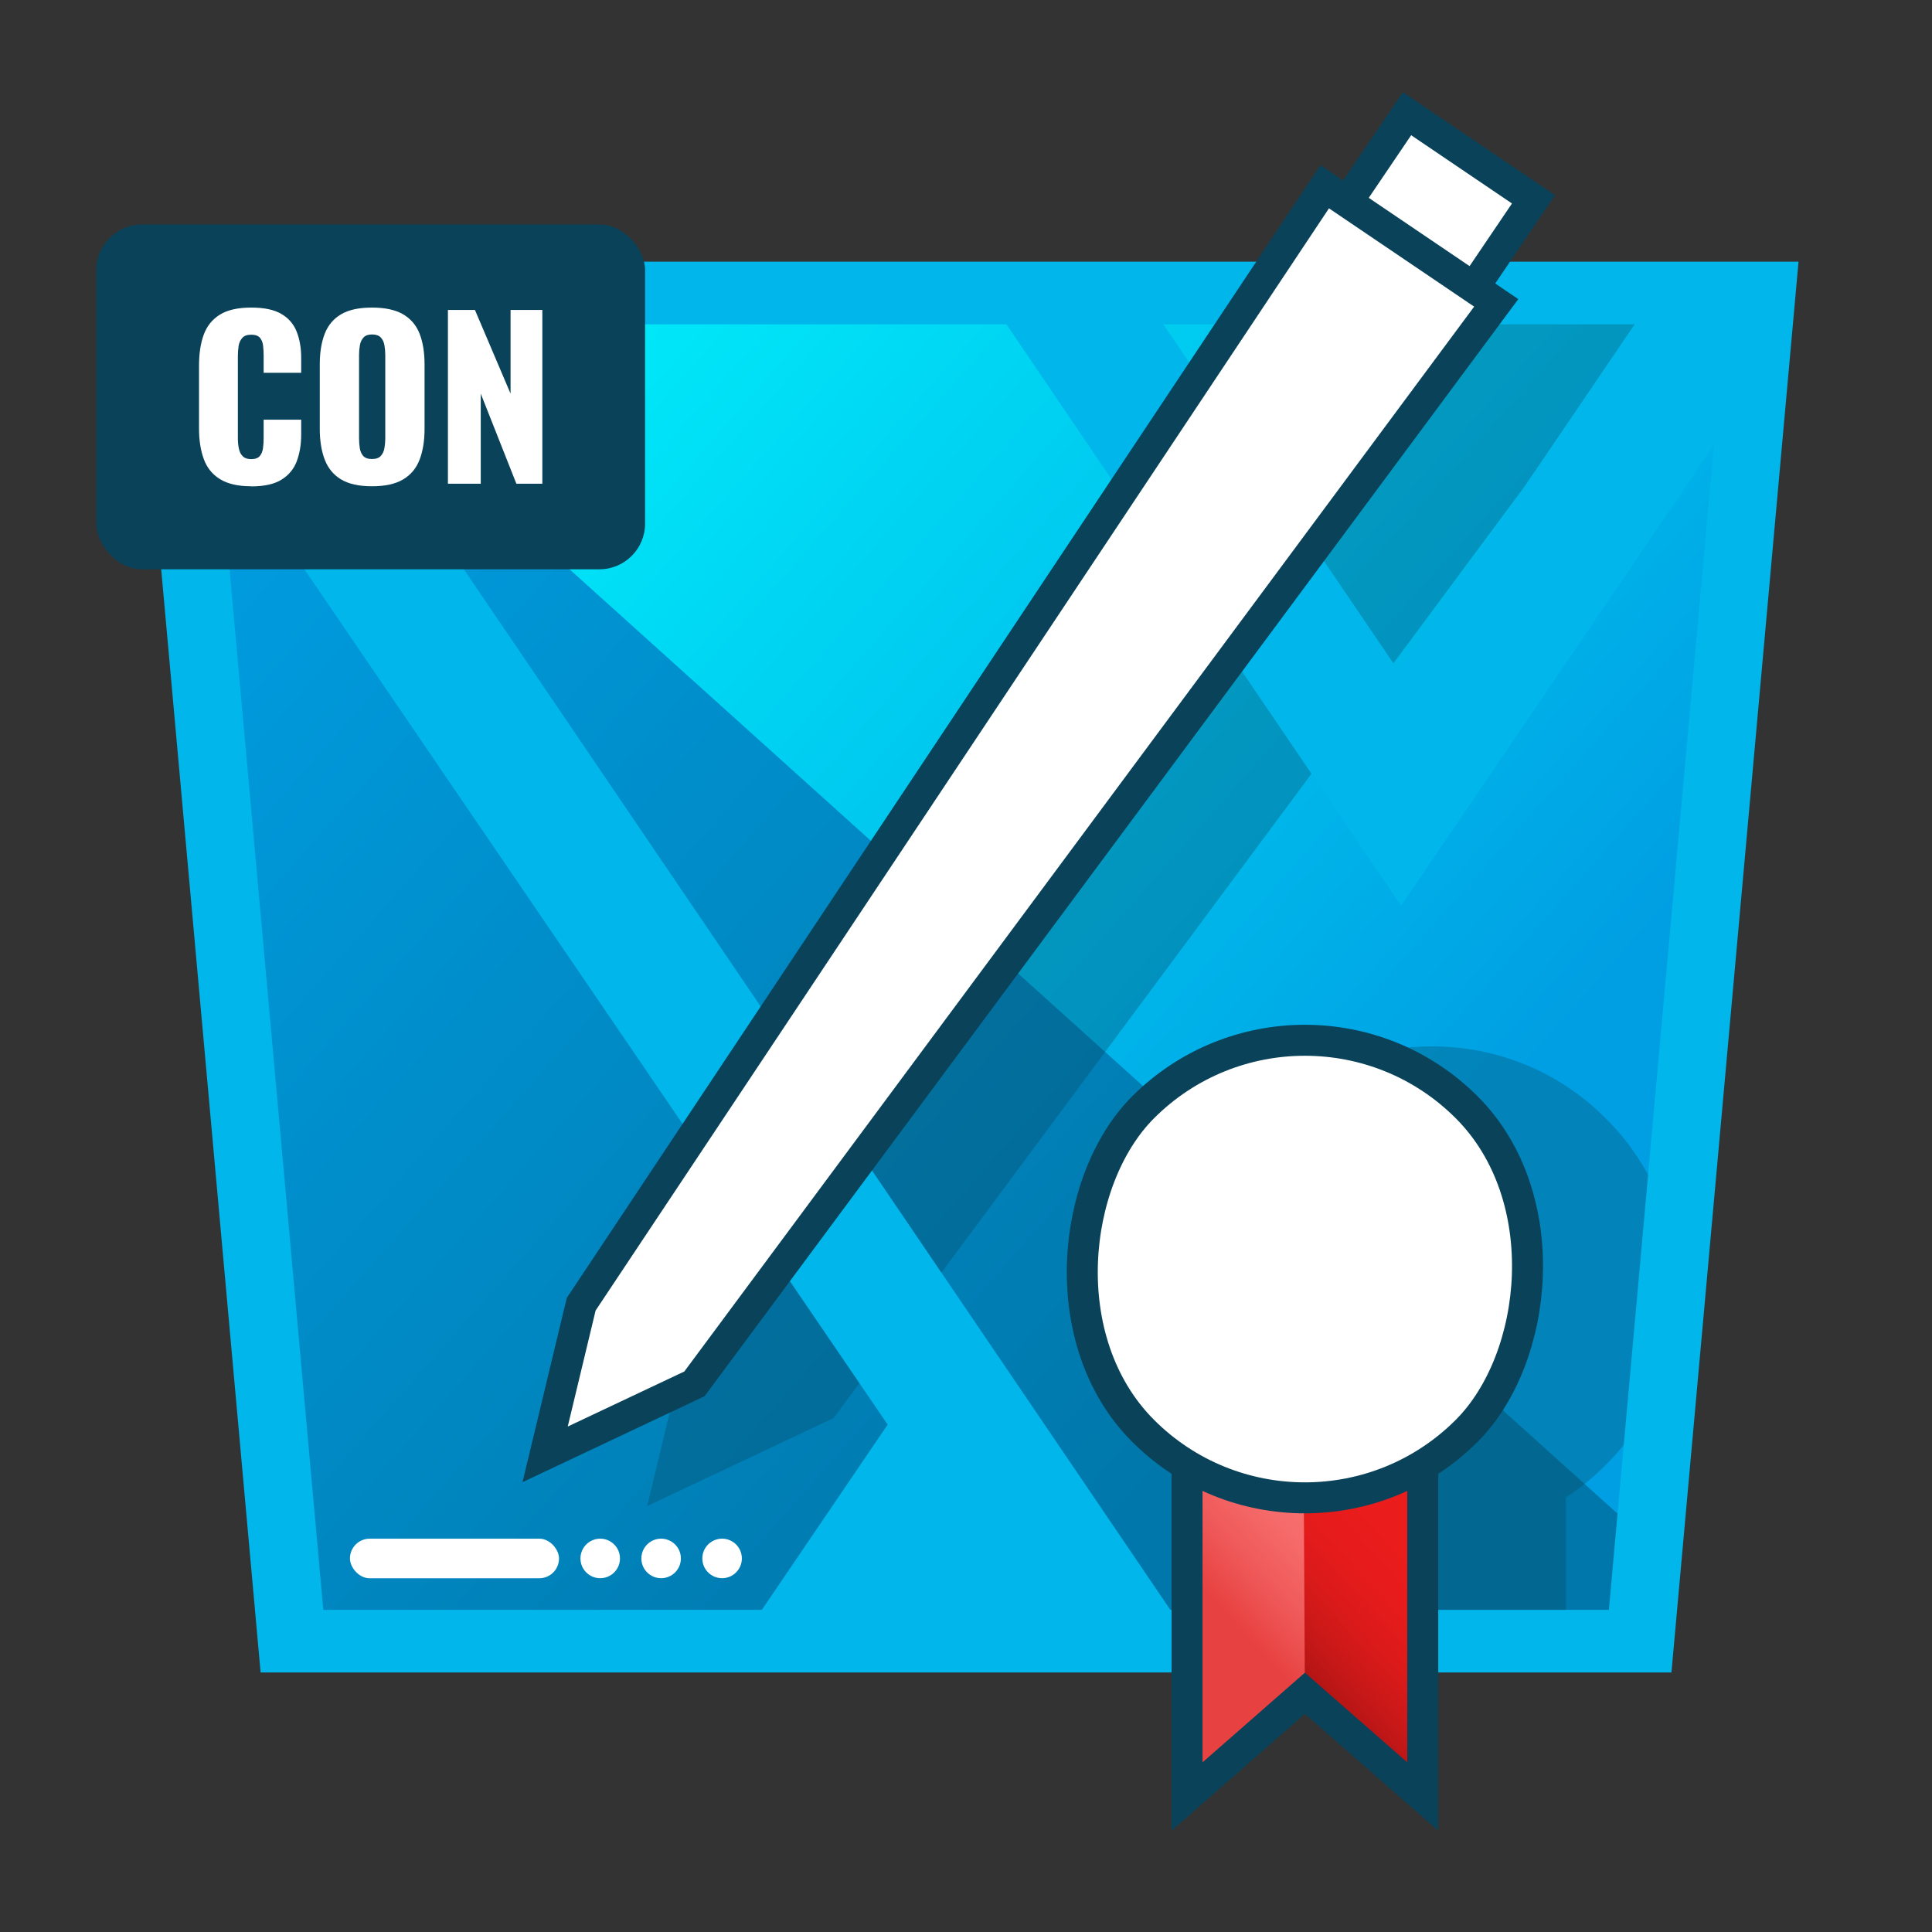 <?xml version="1.0" encoding="UTF-8"?>
<svg id="Layer_1" data-name="Layer 1" xmlns="http://www.w3.org/2000/svg" xmlns:xlink="http://www.w3.org/1999/xlink" viewBox="0 0 311.81 311.81">
  <rect x="0" y="0" width="311.81" height="311.81" fill="#333333" stroke="none"/>
  <defs>
    <style>
      .cls-1 {
        fill: url(#linear-gradient-2);
      }

      .cls-2 {
        clip-path: url(#clippath-2);
      }

      .cls-2, .cls-3, .cls-4, .cls-5, .cls-6, .cls-7 {
        fill: none;
      }

      .cls-8, .cls-9 {
        fill: #fff;
      }

      .cls-10 {
        fill: #00b6ea;
      }

      .cls-11 {
        fill: url(#linear-gradient-6);
      }

      .cls-12 {
        opacity: .3;
      }

      .cls-12, .cls-13 {
        fill: #094259;
      }

      .cls-14 {
        fill: url(#linear-gradient-5);
      }

      .cls-3 {
        clip-path: url(#clippath-3);
      }

      .cls-5 {
        clip-path: url(#clippath);
      }

      .cls-9, .cls-6 {
        stroke: #094259;
        stroke-miterlimit: 10;
        stroke-width: 5px;
      }

      .cls-15 {
        fill: url(#linear-gradient-3);
      }

      .cls-7 {
        clip-path: url(#clippath-1);
      }

      .cls-16 {
        fill: url(#linear-gradient);
      }

      .cls-17 {
        fill: url(#linear-gradient-4);
      }
    </style>
    <linearGradient id="linear-gradient" x1="93.86" y1="3.53" x2="263.62" y2="153.47" gradientUnits="userSpaceOnUse">
      <stop offset="0" stop-color="#00f7fd"/>
      <stop offset="1" stop-color="#009fe3"/>
    </linearGradient>
    <linearGradient id="linear-gradient-2" x1="104.62" y1="-45.62" x2="300.14" y2="130.09" xlink:href="#linear-gradient"/>
    <linearGradient id="linear-gradient-3" x1="28.95" y1="77.02" x2="198.71" y2="226.97" gradientUnits="userSpaceOnUse">
      <stop offset="0" stop-color="#009ee2"/>
      <stop offset="1" stop-color="#07a"/>
    </linearGradient>
    <linearGradient id="linear-gradient-4" x1="-8.56" y1="119.49" x2="161.2" y2="269.44" xlink:href="#linear-gradient-3"/>
    <clipPath id="clippath">
      <path class="cls-4" d="m259.22,180.57l-.15-.15c-15.39-15.39-40.42-15.39-55.8,0l-.15.15c-15.38,15.39-15.38,40.42,0,55.8l.15.15c1.92,1.92,4.05,3.65,6.34,5.14v57.75l21.56-18.88,21.56,18.88v-57.75c2.29-1.49,4.41-3.22,6.34-5.15l.15-.15c15.39-15.39,15.39-40.42,0-55.8Z"/>
    </clipPath>
    <clipPath id="clippath-1">
      <polygon class="cls-4" points="275.76 29.42 250.61 12.39 240.68 27.06 236.93 24.51 111.77 212.63 104.45 243.07 134.54 228.86 269.66 46.68 265.83 44.09 275.76 29.42"/>
    </clipPath>
    <clipPath id="clippath-2">
      <polygon class="cls-4" points="226.13 146.19 162.41 52.34 48.02 52.34 188.89 259.82 259.66 259.82 276.6 71.86 226.13 146.19"/>
    </clipPath>
    <clipPath id="clippath-3">
      <polygon class="cls-4" points="263.82 52.34 187.74 52.34 225.78 108.37 263.82 52.34"/>
    </clipPath>
    <linearGradient id="linear-gradient-5" x1="227.32" y1="241.35" x2="184.72" y2="280.32" gradientUnits="userSpaceOnUse">
      <stop offset=".12" stop-color="#ea1c1c"/>
      <stop offset=".24" stop-color="#e61b1b"/>
      <stop offset=".35" stop-color="#db1a1a"/>
      <stop offset=".46" stop-color="#c81818"/>
      <stop offset=".57" stop-color="#af1414"/>
      <stop offset=".67" stop-color="#8d1010"/>
      <stop offset=".73" stop-color="#750e0e"/>
    </linearGradient>
    <linearGradient id="linear-gradient-6" x1="218.85" y1="232.08" x2="176.24" y2="271.05" gradientUnits="userSpaceOnUse">
      <stop offset="0" stop-color="#fb7878"/>
      <stop offset=".17" stop-color="#f97474"/>
      <stop offset=".33" stop-color="#f56969"/>
      <stop offset=".47" stop-color="#ef5757"/>
      <stop offset=".6" stop-color="#e84141"/>
    </linearGradient>
  </defs>
  <polygon class="cls-10" points="269.76 269.93 42.06 269.93 21.54 42.23 290.27 42.23 269.76 269.93"/>
  <g>
    <polygon class="cls-16" points="261.06 244.28 276.6 71.86 226.13 146.19 162.42 52.34 48.02 52.34 261.06 244.28"/>
    <polygon class="cls-1" points="263.82 52.34 187.74 52.34 225.78 108.37 263.82 52.34"/>
  </g>
  <g>
    <polygon class="cls-15" points="48.02 52.34 188.89 259.82 259.66 259.82 261.06 244.28 48.02 52.34"/>
    <polygon class="cls-17" points="35.21 71.48 52.18 259.82 122.95 259.82 143.26 229.92 35.21 71.48"/>
  </g>
  <rect class="cls-13" x="15.54" y="36.23" width="88.57" height="55.65" rx="7.37" ry="7.37"/>
  <g class="cls-5">
    <polygon class="cls-12" points="226.97 149.03 164.85 57.53 53.32 57.53 190.66 259.82 259.66 259.82 276.17 76.56 226.97 149.03"/>
  </g>
  <g class="cls-7">
    <polygon class="cls-12" points="52.18 259.82 122.95 259.82 143.26 229.92 35.21 71.48 52.18 259.82"/>
  </g>
  <g class="cls-2">
    <polygon class="cls-12" points="275.76 29.42 250.61 12.39 240.68 27.05 236.92 24.51 111.76 212.62 104.45 243.06 134.54 228.85 269.66 46.68 265.83 44.08 275.76 29.42"/>
  </g>
  <g class="cls-3">
    <polygon class="cls-12" points="275.76 29.42 250.61 12.39 240.68 27.06 236.93 24.51 111.77 212.63 104.45 243.07 134.54 228.86 269.66 46.68 265.83 44.09 275.76 29.42"/>
  </g>
  <g>
    <rect class="cls-9" x="206.34" y="19.55" width="24.65" height="66.44" transform="translate(67.18 -113.52) rotate(34.1)"/>
    <polygon class="cls-9" points="213.8 30.14 93.8 210.49 87.98 234.72 112.08 223.34 241.48 48.88 213.8 30.14"/>
  </g>
  <g>
    <rect class="cls-8" x="56.48" y="248.33" width="33.74" height="6.39" rx="3.19" ry="3.19"/>
    <circle class="cls-8" cx="96.87" cy="251.52" r="3.19"/>
    <circle class="cls-8" cx="106.7" cy="251.52" r="3.19"/>
    <circle class="cls-8" cx="116.54" cy="251.52" r="3.19"/>
  </g>
  <polygon class="cls-14" points="229.62 289.94 210.6 273.28 191.58 289.94 191.58 223.36 229.62 223.36 229.62 289.94"/>
  <polygon class="cls-11" points="210.6 273.28 191.58 289.94 191.58 223.36 210.32 223.36 210.6 273.28"/>
  <polygon class="cls-6" points="229.62 289.94 210.6 273.28 191.58 289.94 191.58 223.36 229.62 223.36 229.62 289.94"/>
  <rect class="cls-9" x="173.67" y="167.9" width="73.85" height="73.85" rx="36.93" ry="36.93" transform="translate(206.52 -88.93) rotate(45)"/>
  <g>
    <path class="cls-8" d="m40.53,78.48c-2.12,0-3.8-.39-5.04-1.16-1.24-.77-2.11-1.86-2.61-3.26-.51-1.4-.76-3.04-.76-4.93v-10.11c0-1.94.25-3.61.76-5,.51-1.4,1.38-2.48,2.61-3.24,1.23-.76,2.91-1.14,5.04-1.14s3.7.34,4.87,1.02c1.17.68,1.99,1.63,2.48,2.86.48,1.22.73,2.63.73,4.23v2.42h-6.06v-2.8c0-.55-.03-1.08-.09-1.59-.06-.51-.23-.93-.5-1.26-.28-.33-.75-.5-1.42-.5s-1.13.17-1.44.52c-.31.35-.51.78-.59,1.3-.08.52-.12,1.07-.12,1.64v13.19c0,.62.05,1.2.16,1.71.1.52.31.94.62,1.25.31.31.77.47,1.37.47.65,0,1.11-.17,1.39-.5.28-.33.45-.77.52-1.3s.1-1.07.1-1.63v-2.94h6.06v2.42c0,1.59-.24,3.02-.71,4.28s-1.29,2.25-2.46,2.98c-1.17.73-2.8,1.09-4.9,1.09Z"/>
    <path class="cls-8" d="m60.03,78.48c-2.1,0-3.76-.37-4.99-1.11-1.22-.74-2.1-1.8-2.63-3.19-.53-1.38-.8-3.04-.8-4.95v-10.42c0-1.94.27-3.59.8-4.95.53-1.36,1.41-2.41,2.63-3.13,1.22-.73,2.89-1.09,4.99-1.09s3.8.36,5.04,1.09c1.23.73,2.12,1.77,2.65,3.13.53,1.36.8,3.01.8,4.95v10.42c0,1.92-.27,3.57-.8,4.95-.53,1.39-1.41,2.45-2.65,3.19-1.24.74-2.91,1.11-5.04,1.11Zm0-4.4c.65,0,1.12-.16,1.42-.49.3-.32.5-.74.59-1.25s.14-1.03.14-1.56v-13.51c0-.55-.05-1.08-.14-1.58-.09-.5-.29-.91-.59-1.23-.3-.32-.77-.48-1.42-.48-.6,0-1.05.16-1.35.48-.3.32-.5.73-.59,1.23-.09.5-.14,1.02-.14,1.58v13.51c0,.53.04,1.05.12,1.56.08.51.27.92.55,1.25.29.32.76.49,1.4.49Z"/>
    <path class="cls-8" d="m72.29,78.07v-28.05h4.36l5.75,13.51v-13.51h5.13v28.05h-4.19l-5.75-14.54v14.54h-5.3Z"/>
  </g>
</svg>